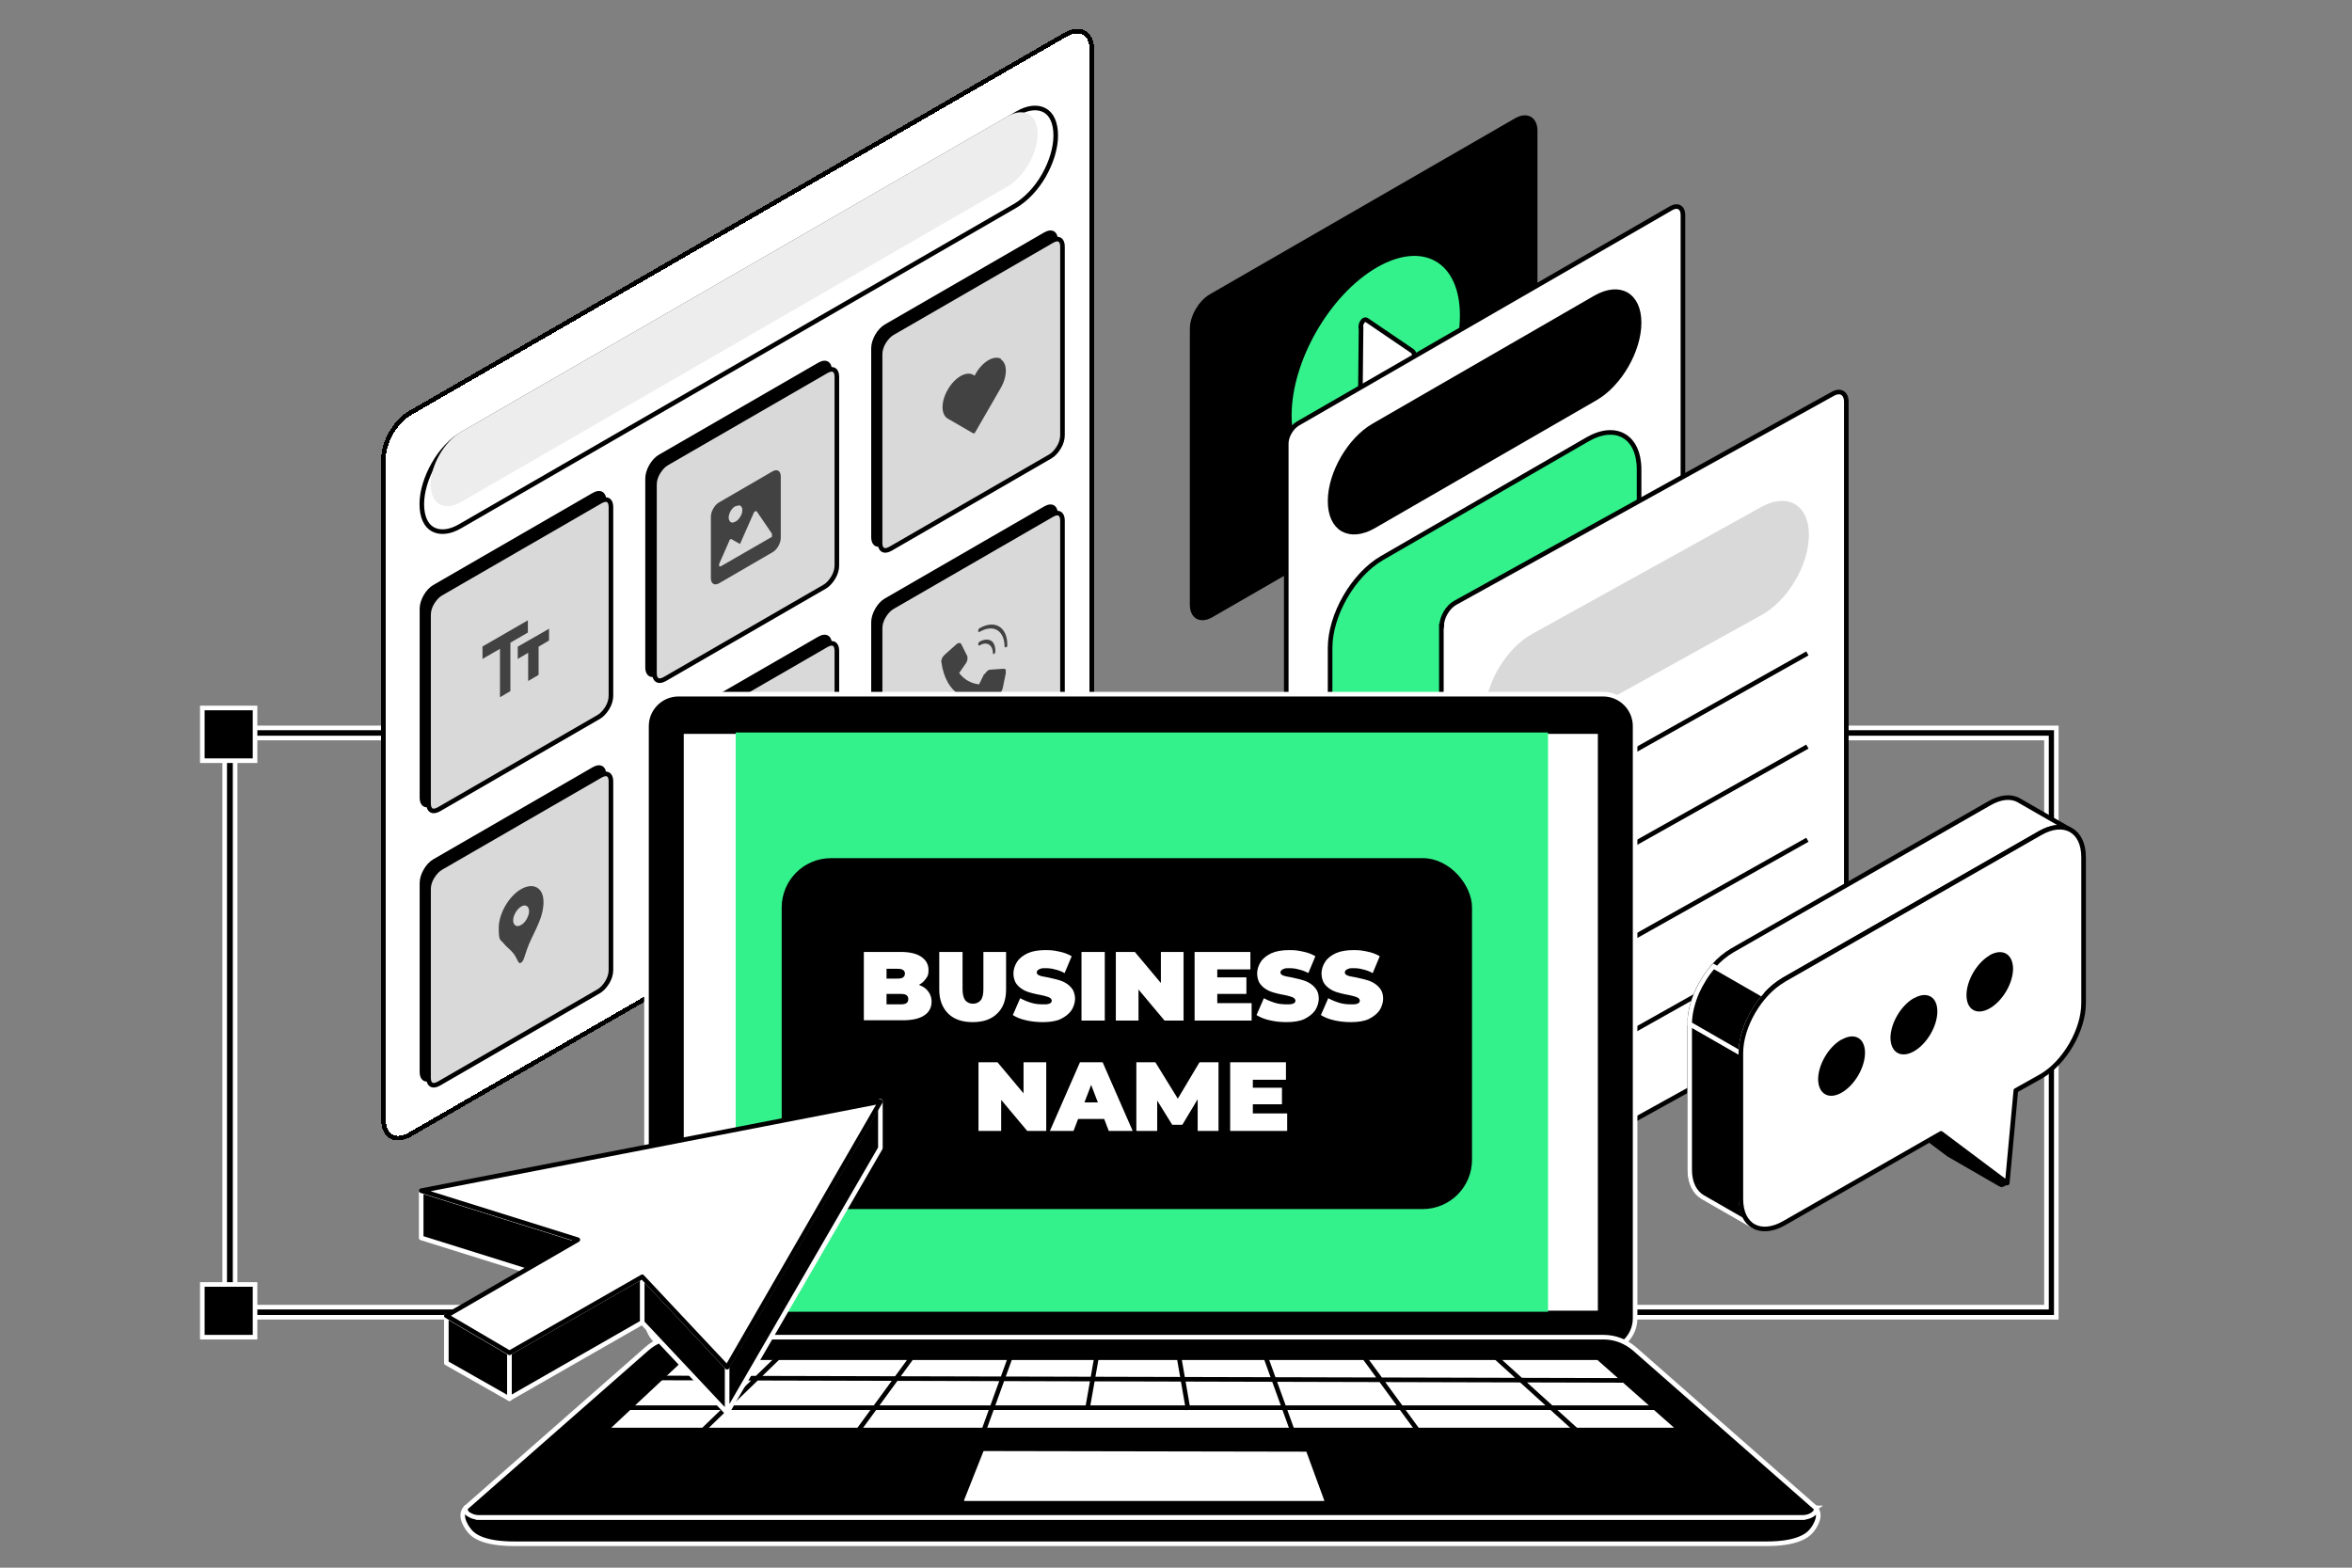 <svg xmlns="http://www.w3.org/2000/svg" xmlns:xlink="http://www.w3.org/1999/xlink" width="300" height="200"><rect width="100%" height="100%" fill="#808080" stroke="none"/><g transform="scale(.391)"><svg xmlns="http://www.w3.org/2000/svg" xmlns:xlink="http://www.w3.org/1999/xlink" id="Layer_1" width="768" height="512" data-name="Layer 1" version="1.1" viewBox="0 0 768 512"><defs><clipPath id="clippath"><path fill="none" stroke-width="0" d="M549.9 259H681v174.9H549.9z"/></clipPath><style>.cls-3,.cls-4,.cls-6,.cls-8{stroke-width:0}.cls-9{fill:none}.cls-3{fill:#33f28b}.cls-14,.cls-15,.cls-9{stroke:#000}.cls-14,.cls-15,.cls-16,.cls-17,.cls-9{stroke-width:1.5px}.cls-16,.cls-17,.cls-4{fill:#000}.cls-14,.cls-8{fill:#fff}.cls-16{stroke-linejoin:round;fill-rule:evenodd}.cls-6{fill:#424242}.cls-15{fill:#d9d9d9}.cls-16,.cls-17{stroke:#fff}</style></defs><g style="isolation:isolate"><g id="Layer_1-2" data-name="Layer 1"><path d="M74.1 237.5h-.8v192.3h597.5V237.5H74.1Zm2.6 189V240.8h590.9v185.7H76.7Z" class="cls-17"/><path d="M388.9 107.3c0-3.9 2.7-8.6 6.1-10.6l99.7-57.5c3.4-1.9 6.1-.4 6.1 3.5v90c0 3.9-2.7 8.6-6.1 10.6L395 200.8c-3.4 1.9-6.1.4-6.1-3.5v-90Z" class="cls-4"/><path d="M477 102.9c0 18-12.6 39.9-28.2 48.9s-28.2 1.7-28.2-16.3 12.6-39.9 28.2-48.9 28.2-1.7 28.2 16.3Z" class="cls-3"/><path d="M443.9 106.8c0-1.6 1.1-2.9 1.9-2.4l15 10.2c.8.6.8 2.6 0 3.7l-15.2 18.6c-.9 1.1-1.9.3-1.9-1.3l.3-28.7Z" class="cls-8"/><path d="M388.9 107.3c0-3.9 2.7-8.6 6.1-10.6l99.7-57.5c3.4-1.9 6.1-.4 6.1 3.5v90c0 3.9-2.7 8.6-6.1 10.6L395 200.8c-3.4 1.9-6.1.4-6.1-3.5v-90Z" class="cls-9"/><path d="M477 102.9c0 18-12.6 39.9-28.2 48.9s-28.2 1.7-28.2-16.3 12.6-39.9 28.2-48.9 28.2-1.7 28.2 16.3Z" class="cls-9"/><path d="M443.9 106.8c0-1.6 1.1-2.9 1.9-2.4l15 10.2c.8.6.8 2.6 0 3.7l-15.2 18.6c-.9 1.1-1.9.3-1.9-1.3l.3-28.7Z" class="cls-9"/><path d="M419.6 144.7c0-2.4 1.7-5.3 3.8-6.5l121.8-70.3c2.1-1.2 3.8-.2 3.8 2.2v140.7c0 2.4-1.7 5.3-3.8 6.5l-121.8 70.3c-2.1 1.2-3.8.2-3.8-2.2V144.7Z" class="cls-8"/><path d="M433.9 163.5c0-9.1 6.4-20.1 14.2-24.6l72.4-41.8c7.9-4.5 14.2-.9 14.2 8.2s-6.4 20.1-14.2 24.6l-72.4 41.8c-7.9 4.5-14.2.9-14.2-8.2Z" class="cls-4"/><path d="M433.9 211.4c0-10.8 7.6-23.9 16.9-29.3l67-38.7c9.3-5.4 16.9-1 16.9 9.8v31.1c0 10.8-7.6 23.9-16.9 29.3l-67 38.7c-9.3 5.4-16.9 1-16.9-9.8v-31.1Z" class="cls-3"/><path d="M419.6 144.7c0-2.4 1.7-5.3 3.8-6.5l121.8-70.3c2.1-1.2 3.8-.2 3.8 2.2v140.7c0 2.4-1.7 5.3-3.8 6.5l-121.8 70.3c-2.1 1.2-3.8.2-3.8-2.2V144.7Z" class="cls-9"/><path d="M433.9 163.5c0-9.1 6.4-20.1 14.2-24.6l72.4-41.8c7.9-4.5 14.2-.9 14.2 8.2s-6.4 20.1-14.2 24.6l-72.4 41.8c-7.9 4.5-14.2.9-14.2-8.2ZM433.9 211.4c0-10.8 7.6-23.9 16.9-29.3l67-38.7c9.3-5.4 16.9-1 16.9 9.8v31.1c0 10.8-7.6 23.9-16.9 29.3l-67 38.7c-9.3 5.4-16.9 1-16.9-9.8v-31.1Z" class="cls-9"/><path d="M470.3 204.2c0-2.8 2-6.2 4.4-7.5l123.2-68.2c2.5-1.4 4.4-.2 4.4 2.6v191c0 2.8-2 6.2-4.5 7.5l-123.2 68.2c-2.5 1.4-4.4.2-4.4-2.6v-191h.1Z" class="cls-14"/><path fill="#d9d9d9" stroke-width="0" d="M484.4 233c0-9.8 6.9-21.5 15.5-26.2l74.7-41.4c8.5-4.7 15.5-.7 15.5 9.1s-6.9 21.5-15.5 26.2l-74.7 41.4c-8.5 4.7-15.5.7-15.5-9.1Z"/><path d="m487.5 270.6 102.1-57.4M487.5 301l102.1-57.4M487.5 331.4 589.6 274M487.5 361.8l102.1-57.4" class="cls-9"/><g><path d="M133.7 134.5 347.6 10.9c4.9-2.8 8.9-.5 8.9 5.1v215.5c0 5.7-4 12.6-8.9 15.4L133.7 370.4c-4.9 2.8-8.9.5-8.9-5.1V149.8c0-5.7 4-12.6 8.9-15.4Z" class="cls-8" shape-rendering="crispEdges"/><path d="M133.7 134.8 347.6 11.3c4.8-2.7 8.6-.5 8.6 5v215.5c0 5.5-3.9 12.2-8.6 14.9L133.7 370.2c-4.8 2.7-8.6.5-8.6-5V149.7c0-5.5 3.9-12.2 8.6-14.9Z" class="cls-9" shape-rendering="crispEdges"/><path d="M136.9 198.6c0-2.8 2-6.3 4.4-7.7l52.1-30.1c2.5-1.4 4.4-.3 4.4 2.6V225c0 2.8-2 6.3-4.4 7.7l-52.1 30.1c-2.5 1.4-4.4.3-4.4-2.6v-61.6Z" class="cls-4"/><path d="M150.9 141.5 331.9 37c3.6-2.1 6.7-2.2 8.9-1 2.2 1.2 3.6 4 3.6 8.2s-1.5 8.9-3.9 13.1-5.8 7.8-9.4 9.9l-181 104.5c-3.6 2.1-6.7 2.2-8.9 1s-3.6-4-3.6-8.2 1.5-8.9 3.9-13.1c2.4-4.2 5.7-7.8 9.4-9.9Z" class="cls-14"/><g style="mix-blend-mode:multiply"><path fill="#ededed" stroke-width="0" d="M140.5 158.1c0-6.3 4.4-14 9.9-17.2L328.6 38c5.5-3.2 9.9-.6 9.9 5.7s-4.4 14-9.9 17.2L150.4 163.8c-5.5 3.2-9.9.6-9.9-5.7Z"/></g><path d="M210.5 156.1c0-2.8 2-6.3 4.4-7.7l52.1-30.1c2.5-1.4 4.4-.3 4.4 2.6v61.6c0 2.8-2 6.3-4.4 7.7l-52.1 30.1c-2.5 1.4-4.4.3-4.4-2.6v-61.6ZM284.2 113.6c0-2.8 2-6.3 4.4-7.7l52.1-30.1c2.5-1.4 4.4-.3 4.4 2.6V140c0 2.8-2 6.3-4.4 7.7l-52.1 30.1c-2.5 1.4-4.4.3-4.4-2.6v-61.6ZM136.9 288.1c0-2.8 2-6.3 4.4-7.7l52.1-30.1c2.5-1.4 4.4-.3 4.4 2.6v61.6c0 2.8-2 6.3-4.4 7.7l-52.1 30.1c-2.5 1.4-4.4.3-4.4-2.6v-61.6ZM210.5 245.5c0-2.8 2-6.3 4.4-7.7l52.1-30.1c2.5-1.4 4.4-.3 4.4 2.6v61.6c0 2.8-2 6.3-4.4 7.7l-52.1 30.1c-2.5 1.4-4.4.3-4.4-2.6v-61.6ZM284.2 203c0-2.8 2-6.3 4.4-7.7l52.1-30.1c2.5-1.4 4.4-.3 4.4 2.6v61.6c0 2.8-2 6.3-4.4 7.7l-52.1 30.1c-2.5 1.4-4.4.3-4.4-2.6V203Z" class="cls-4"/><path d="m143.9 193.6 52.1-30.1c1.1-.6 1.9-.6 2.4-.3s.9 1 .9 2.2V227c0 1.3-.4 2.7-1.2 4s-1.8 2.4-2.9 3l-52.1 30.1c-1.1.6-1.9.6-2.4.3s-.9-1-.9-2.2v-61.6c0-1.3.4-2.7 1.2-4s1.8-2.4 2.9-3ZM217.6 151.1l52.1-30.1c1.1-.6 1.9-.6 2.4-.3s.9 1 .9 2.2v61.6c0 1.3-.4 2.7-1.2 4-.8 1.3-1.8 2.4-2.9 3l-52.1 30.1c-1.1.6-1.9.6-2.4.3s-.9-1-.9-2.2v-61.6c0-1.3.4-2.7 1.2-4s1.8-2.4 2.9-3ZM291.2 108.6l52.1-30.1c1.1-.6 1.9-.6 2.4-.3s.9 1 .9 2.2V142c0 1.3-.4 2.7-1.2 4-.8 1.3-1.8 2.4-2.9 3l-52.1 30.1c-1.1.6-1.9.6-2.4.3s-.9-1-.9-2.2v-61.6c0-1.3.4-2.7 1.2-4 .8-1.3 1.8-2.4 2.9-3ZM143.9 283.1 196 253c1.1-.6 1.9-.6 2.4-.3s.9 1 .9 2.2v61.6c0 1.3-.4 2.7-1.2 4s-1.8 2.4-2.9 3l-52.1 30.1c-1.1.6-1.9.6-2.4.3s-.9-1-.9-2.2v-61.6c0-1.3.4-2.7 1.2-4s1.8-2.4 2.9-3ZM217.6 240.5l52.1-30.1c1.1-.6 1.9-.6 2.4-.3s.9 1 .9 2.2v61.6c0 1.3-.4 2.7-1.2 4-.8 1.3-1.8 2.4-2.9 3L216.8 311c-1.1.6-1.9.6-2.4.3s-.9-1-.9-2.2v-61.6c0-1.3.4-2.7 1.2-4s1.8-2.4 2.9-3ZM291.2 198l52.1-30.1c1.1-.6 1.9-.6 2.4-.3s.9 1 .9 2.2v61.6c0 1.3-.4 2.7-1.2 4-.8 1.3-1.8 2.4-2.9 3l-52.1 30.1c-1.1.6-1.9.6-2.4.3s-.9-1-.9-2.2V205c0-1.3.4-2.7 1.2-4 .8-1.3 1.8-2.4 2.9-3Z" class="cls-15"/><path d="M157.4 211v4l5.7-3.3v15.8l3.4-2v-15.8l5.7-3.3v-4l-14.9 8.6h.1Zm21.8-5.9-10.3 5.9v4l3.4-2v9.2l3.4-2V211l3.4-2v-4h.1ZM170 290.1c-4 2.3-7.3 8-7.3 12.6s.5 3.7 1.5 5 2.3 2.1 3.3 3.4c.5.6.8 1.3 1.2 2 .3.5.5 1.5 1.3 1s1-1.7 1.3-2.5c.4-1.2.7-2.2 1.2-3.4 1-2.4 2.3-4.7 3.3-7.2 1-2.3 1.5-4.6 1.5-6.7 0-4.6-3.2-6.5-7.3-4.2Zm0 11.7c-.7.4-1.3.5-1.8.2s-.8-.9-.8-1.7.3-1.7.8-2.6c.5-.8 1.1-1.5 1.8-1.9s1.3-.5 1.8-.2.8.9.8 1.7-.3 1.7-.8 2.6-1.1 1.5-1.8 1.9ZM252 153.8l-17.4 10.1c-.7.4-1.4 1.1-1.9 2s-.8 1.8-.8 2.7v20.1c0 .8.3 1.5.8 1.8s1.2.2 1.9-.2l17.4-10.1c.7-.4 1.4-1.1 1.9-2s.8-1.8.8-2.7v-20.1c0-.8-.3-1.5-.8-1.8s-1.2-.2-1.9.2Zm-12 11.4c.4-.2.9-.3 1.2-.3s.6.3.8.7.2.8.1 1.4c0 .5-.3 1.1-.6 1.6s-.7 1-1.1 1.3c-.4.3-.9.5-1.3.6-.4 0-.7 0-1-.4-.2-.3-.4-.7-.4-1.2s.2-1.4.6-2.1c.4-.7 1-1.3 1.5-1.6h.2Zm11.9 9.7c0 .1-.1.2-.2.3 0 .1-.2.2-.3.2l-16.3 9.4h-.3s-.2 0-.2-.1v-.7l3.3-7.5s0-.2.1-.3c0 0 .1-.2.2-.2 0 0 .1 0 .2-.1h.2l2.8 1.6 4.5-10.2c0-.1.1-.2.2-.3 0 0 .2-.2.3-.2h.3s.1 0 .2.1l4.9 7.2v.7h.1ZM257.2 247.7v9.7c0 1.8-1.3 4-2.8 4.8l-1.4.8v-3.2l1.4-.8v-9.7l-22.3 12.9v9.7l8.4-4.8v3.2l-8.4 4.8c-1.5.9-2.8.2-2.8-1.6v-9.7c0-1.8 1.3-4 2.8-4.8l22.3-12.9c1.5-.9 2.8-.2 2.8 1.6Zm-10.5 22.2 1.5-4.8 3.4-3.7-3.4.2-1.5-3-1.5 4.8-3.4 3.7 3.4-.2 1.5 3Zm3.5-10.1.9-2.7 1.9-2.1h-1.9c0 .1-.9-1.6-.9-1.6l-.9 2.7-1.9 2.1h1.9c0-.1.9 1.6.9 1.6Zm-3.5 10.1 1.5-4.8 3.4-3.7-3.4.2-1.5-3-1.5 4.8-3.4 3.7 3.4-.2 1.5 3Zm3.5-10.1.9-2.7 1.9-2.1h-1.9c0 .1-.9-1.6-.9-1.6l-.9 2.7-1.9 2.1h1.9c0-.1.9 1.6.9 1.6ZM326.6 117.1c-2.3-1.3-6 .8-8.3 4.8-.1.2-.2.4-.4.7-.1 0-.2-.2-.4-.3-2.3-1.3-6 .8-8.3 4.8-2.3 3.9-2.3 8.2 0 9.5l8.3 4.8h.3c.1 0 .2-.2.3-.3l8.3-14.4c2.3-3.9 2.3-8.2 0-9.5h.2ZM328.1 211.2h-.3s-.1-.2-.1-.3c0-2.5-.9-4.4-2.4-5.3-1.5-.9-3.6-.7-5.8.6h-.3s-.1-.2-.1-.3 0-.3.1-.5c0-.2.2-.3.3-.4 2.4-1.4 4.7-1.6 6.4-.6 1.7 1 2.7 3.1 2.7 5.9s0 .3-.1.5c0 .2-.2.3-.3.4h-.1ZM324.3 213.4h-.3s-.1-.2-.1-.3c0-1.3-.5-2.3-1.3-2.8s-1.9-.4-3.1.3h-.3s-.1-.2-.1-.3 0-.3.1-.5.2-.3.3-.4c1.4-.8 2.7-.9 3.7-.4s1.5 1.8 1.5 3.4 0 .3-.1.5c0 .2-.2.3-.3.4ZM321.1 219.8l-1.7 3.5c-2.7-.3-4.9-1.6-6.5-3.7l2.2-3.2c.3-.4.4-.8.5-1.2v-1l-2-4c-.1-.3-.4-.4-.7-.4s-.7.2-1 .5l-3.7 3.3c-.3.3-.7.7-.9 1.2-.2.5-.3.9-.2 1.3.7 5 2.8 8.8 6.1 10.7 3.3 1.9 7.7 1.9 12.3 0 .4-.1.7-.5 1-.9s.5-.9.6-1.3l1-4.9v-1.1c-.1-.3-.4-.4-.7-.4l-4.4.3c-.3 0-.6.2-.9.4-.3.3-.6.6-.8 1h-.2Z" class="cls-6"/></g><path d="M523 226.5H221.3c-5.7 0-10.4 4.7-10.4 10.4v193.3c0 5.7 4.7 10.4 10.4 10.4H523c5.7 0 10.4-4.7 10.4-10.4V236.9c0-5.7-4.7-10.4-10.4-10.4Z" class="cls-17"/><path d="M522 238.7H222.3v189.7H522V238.7Z" class="cls-14"/><path d="M505 239H240v189h265V239Z" class="cls-3"/><path d="M592.3 492c-2.2 1.5-3.3 2.7-3.7 3.1h-433c-.4-.4-1.4-1.6-3.7-3.1-2.7 2.9 1.2 7.4 1.2 7.4 1.7 2.2 5.6 4.3 14.7 4.3h408.5c9.1 0 13-2.2 14.7-4.3 0 0 3.9-4.6 1.2-7.4Z" class="cls-17"/><path d="m592.3 492-59.1-51.9c-2.8-2.4-6.3-3.8-10-3.8H221c-3.7 0-7.2 1.3-10 3.8L151.9 492c-.3 1.2.6 2 1.5 2.4.9.5 1.9.7 2.9.7H588c1 0 2-.2 2.9-.7s1.8-1.3 1.5-2.4h-.1Z" class="cls-17"/><path d="m313.8 489.2 6.3-15.9c.1-.3.5-.6.8-.6l105.2.2c.4 0 .7.2.8.6l5.8 15.8c.2.6-.2 1.2-.8 1.2H314.6c-.6-.1-1-.7-.8-1.3ZM197.5 466.6l25.2-23.6h298.7l26.7 23.6H197.5Z" class="cls-14"/><path d="M204.5 459.3h336.6M214.3 449.6l316.3.8M384.5 442.1l3.1 17.9M412.9 442.8l8.7 24M462.7 467l-17.4-23.8M514.7 467.1l-26.8-24.3M329.6 442.8l-8.7 24M279.8 467l17.4-23.8M229.2 466.8l25.1-24.3M354.7 459.9l3.1-17.6" class="cls-9"/><rect width="224.2" height="113.5" x="255.5" y="280.5" class="cls-4" rx="15.6" ry="15.6"/><rect width="224.2" height="113.5" x="255.5" y="280.5" fill="none" stroke="#000" rx="15.6" ry="15.6"/><path d="M281.8 333v-22.4h12c3.1 0 5.4.6 6.9 1.7s2.2 2.5 2.2 4.2-.3 2.1-1 3c-.6.9-1.5 1.6-2.7 2.1s-2.7.8-4.4.8l.6-1.7c1.8 0 3.3.2 4.5.7 1.3.5 2.3 1.2 2.9 2.1.7.9 1.1 2 1.1 3.3 0 1.9-.8 3.5-2.4 4.5-1.6 1.1-4 1.6-7 1.6h-12.7Zm7.5-5.3h4.5c.8 0 1.5-.1 1.9-.4s.6-.7.6-1.3-.2-1-.6-1.3-1-.4-1.9-.4h-5.1v-5h4c.9 0 1.5-.1 1.9-.4s.6-.7.6-1.2-.2-1-.6-1.2c-.4-.3-1-.4-1.9-.4h-3.5v11.8-.2ZM317.3 333.5c-3.4 0-6.1-.9-8-2.8s-2.9-4.5-2.9-7.8v-12.3h7.6v12.1c0 1.7.3 2.9.9 3.7.6.7 1.5 1.1 2.5 1.1s1.9-.4 2.5-1.1.9-1.9.9-3.7v-12.1h7.4v12.3c0 3.4-1 6-2.9 7.8-1.9 1.9-4.6 2.8-8 2.8ZM340.1 333.5c-1.9 0-3.7-.2-5.4-.6-1.8-.4-3.2-1-4.3-1.7l2.4-5.5c1.1.6 2.3 1.1 3.6 1.5 1.3.4 2.6.5 3.8.5s1.3 0 1.7-.1c.4-.1.7-.2.9-.4s.3-.4.3-.7-.2-.7-.7-1c-.4-.2-1-.4-1.8-.6-.7-.2-1.5-.3-2.4-.5s-1.8-.4-2.7-.7c-.9-.3-1.7-.7-2.4-1.2s-1.3-1.1-1.8-1.9c-.4-.8-.7-1.8-.7-3s.4-2.6 1.2-3.8c.8-1.2 2-2.1 3.5-2.8 1.6-.7 3.5-1 5.8-1s3 .2 4.5.5 2.8.8 4 1.5l-2.3 5.5c-1.1-.6-2.2-1-3.2-1.2-1-.3-2-.4-3-.4s-1.3 0-1.7.2c-.4.1-.7.3-.9.5-.2.2-.3.4-.3.7s.2.7.7.9c.4.2 1 .4 1.8.5.7.1 1.6.3 2.4.5.9.2 1.8.4 2.7.7.9.3 1.7.7 2.4 1.2s1.3 1.1 1.8 1.9c.4.8.7 1.8.7 2.9s-.4 2.6-1.2 3.8c-.8 1.1-1.9 2-3.5 2.8-1.5.7-3.5 1-5.8 1h-.1ZM352.8 333v-22.4h7.6V333h-7.6ZM364 333v-22.4h6.2l11.4 13.6h-2.9v-13.6h7.4V333h-6.2l-11.4-13.6h2.9V333H364ZM396.6 318.9h10v5.4h-10v-5.4Zm.5 8.4h11.2v5.7h-18.6v-22.4h18.2v5.7h-10.8v11ZM419.6 333.5c-1.9 0-3.7-.2-5.4-.6-1.8-.4-3.2-1-4.3-1.7l2.4-5.5c1.1.6 2.3 1.1 3.6 1.5 1.3.4 2.6.5 3.8.5s1.3 0 1.7-.1c.4-.1.7-.2.9-.4s.3-.4.3-.7-.2-.7-.7-1c-.4-.2-1-.4-1.8-.6-.7-.2-1.5-.3-2.4-.5s-1.8-.4-2.7-.7c-.9-.3-1.7-.7-2.4-1.2s-1.3-1.1-1.8-1.9c-.4-.8-.7-1.8-.7-3s.4-2.6 1.2-3.8c.8-1.2 2-2.1 3.5-2.8 1.6-.7 3.5-1 5.8-1s3 .2 4.5.5 2.8.8 4 1.5l-2.3 5.5c-1.1-.6-2.2-1-3.2-1.2-1-.3-2-.4-3-.4s-1.3 0-1.7.2c-.4.1-.7.3-.9.5-.2.2-.3.4-.3.7s.2.7.7.9c.4.2 1 .4 1.8.5.7.1 1.6.3 2.4.5.9.2 1.8.4 2.7.7.9.3 1.7.7 2.4 1.2s1.3 1.1 1.8 1.9.7 1.8.7 2.9-.4 2.6-1.2 3.8c-.8 1.1-1.9 2-3.5 2.8-1.5.7-3.5 1-5.8 1h-.1ZM440.6 333.5c-1.9 0-3.7-.2-5.4-.6-1.8-.4-3.2-1-4.3-1.7l2.4-5.5c1.1.6 2.3 1.1 3.6 1.5 1.3.4 2.6.5 3.8.5s1.3 0 1.7-.1c.4-.1.7-.2.9-.4s.3-.4.3-.7-.2-.7-.7-1c-.4-.2-1-.4-1.8-.6-.7-.2-1.5-.3-2.4-.5s-1.8-.4-2.7-.7c-.9-.3-1.7-.7-2.4-1.2s-1.3-1.1-1.8-1.9c-.4-.8-.7-1.8-.7-3s.4-2.6 1.2-3.8c.8-1.2 2-2.1 3.5-2.8 1.6-.7 3.5-1 5.8-1s3 .2 4.5.5 2.8.8 4 1.5l-2.3 5.5c-1.1-.6-2.2-1-3.2-1.2-1-.3-2-.4-3-.4s-1.3 0-1.7.2c-.4.1-.7.3-.9.5-.2.2-.3.4-.3.7s.2.7.7.9c.4.2 1 .4 1.8.5.7.1 1.6.3 2.4.5.9.2 1.8.4 2.7.7.9.3 1.7.7 2.4 1.2s1.3 1.1 1.8 1.9.7 1.8.7 2.9-.4 2.6-1.2 3.8c-.8 1.1-1.9 2-3.5 2.8-1.5.7-3.5 1-5.8 1h-.1ZM319.2 369v-22.4h6.2l11.4 13.6h-2.9v-13.6h7.4V369h-6.2l-11.4-13.6h2.9V369h-7.4ZM342.5 369l9.8-22.4h7.4l9.8 22.4h-7.8l-7.2-18.8h2.9l-7.2 18.8h-7.7Zm5.8-3.9 1.9-5.4h10.3l1.9 5.4h-14.2.1ZM370.7 369v-22.4h6.2l9 14.6h-3.3l8.7-14.6h6.2V369h-6.8v-12h1l-6 10h-3.3l-6.2-10h1.3v12h-6.9ZM408.2 354.9h10v5.4h-10v-5.4Zm.5 8.4h11.2v5.7h-18.6v-22.4h18.2v5.7h-10.8v11Z" class="cls-8"/><path d="M66 231h17.2v17.2H66zM66 419.1h17.2v17.2H66z" class="cls-17"/><path d="M137.4 388.6v15.3l51.1 16v-15.3l-51.1-16ZM145.6 429.4v15.3l20.6 11.7v-14.9l-20.6-12.1Z" class="cls-16"/><path d="M166.2 441.4v14.9l43.3-24.8v-14.9l-43.3 24.8ZM209.5 416.6v14.9l27.7 29.5v-14.9l-27.7-29.5ZM237.2 446v14.9l50-86.3v-15.3l-50 86.6Z" class="cls-16"/><path fill="#fff" fill-rule="evenodd" stroke="#000" stroke-linejoin="round" stroke-width="1.5px" d="m287.2 359.4-149.8 29.1 51.1 16-42.9 24.8 20.6 12.1 43.3-24.8 27.7 29.5 50-86.6Z"/><g clip-path="url(#clippath)"><g><path fill="#000" stroke="#000" stroke-width="1.5px" d="M653 386.5c.4 0 .9-.2 1.2-.6.4-.6.3-1.4-.3-1.8l-21.6-16.2-16.7-9.6c-.6-.4-1.4-.2-1.8.4-.4.6-.3 1.4.3 1.8l21.6 16.2 16.8 9.7c.2.1.5.2.7.2h-.1Z"/><path d="M551.2 334v47.7c0 4.4 1.7 7.4 4.2 8.9l16.7 9.6c-2.5-1.5-4-4.5-4.1-8.9v-47.7c0-3.3.8-6.9 2.3-10.4 1.4-3 3.2-6 5.4-8.4 1.8-2 3.9-3.8 6.1-5.1l83.7-47.9c3.9-2.2 7.4-2.4 9.9-1l-16.7-9.6c-2.5-1.5-6-1.3-9.9 1l-83.7 47.9c-2.2 1.3-4.3 3-6.1 5.1-2.2 2.5-4 5.4-5.4 8.4-1.5 3.5-2.4 7-2.4 10.4Z" class="cls-14"/><path d="M551.2 334v47.7c0 4.4 1.7 7.4 4.2 8.9l16.7 9.6c-2.5-1.5-4-4.5-4.1-8.9v-47.7l-16.8-9.6Z" class="cls-17"/><path d="m559 315.3 16.7 9.6c-2.2 2.5-4 5.4-5.4 8.4-1.5 3.4-2.4 7-2.4 10.4l-16.7-9.6c0-3.3.9-6.9 2.4-10.4 1.4-3 3.2-6 5.4-8.4Z" class="cls-17"/><path fill="#fff" stroke="#000" stroke-linejoin="round" stroke-width="1.5px" d="M581.8 319.8c-7.7 4.4-13.9 15.1-13.9 23.8v47.6c0 8.8 6.4 12.3 14.1 7.9l51.2-29.3 21.6 16.2 2.8-30.2 8.2-4.6c7.7-4.4 13.9-15.1 13.9-23.9v-47.6c0-8.8-6.4-12.3-14.1-7.9l-83.7 47.9Z"/><path d="M649 311.7c4.2-2.4 7.6-.5 7.7 4.3 0 4.8-3.4 10.6-7.6 13-4.2 2.4-7.6.5-7.6-4.3s3.4-10.6 7.6-13h-.1ZM624.4 325.7c4.2-2.4 7.6-.5 7.6 4.3s-3.4 10.6-7.6 13c-4.2 2.4-7.6.5-7.7-4.3 0-4.8 3.4-10.6 7.6-13h.1ZM600.8 339.2c4.2-2.4 7.6-.5 7.6 4.3s-3.4 10.6-7.6 13c-4.2 2.4-7.6.5-7.7-4.3 0-4.8 3.4-10.6 7.6-13h.1Z" class="cls-4"/></g></g></g></g></svg></g></svg>